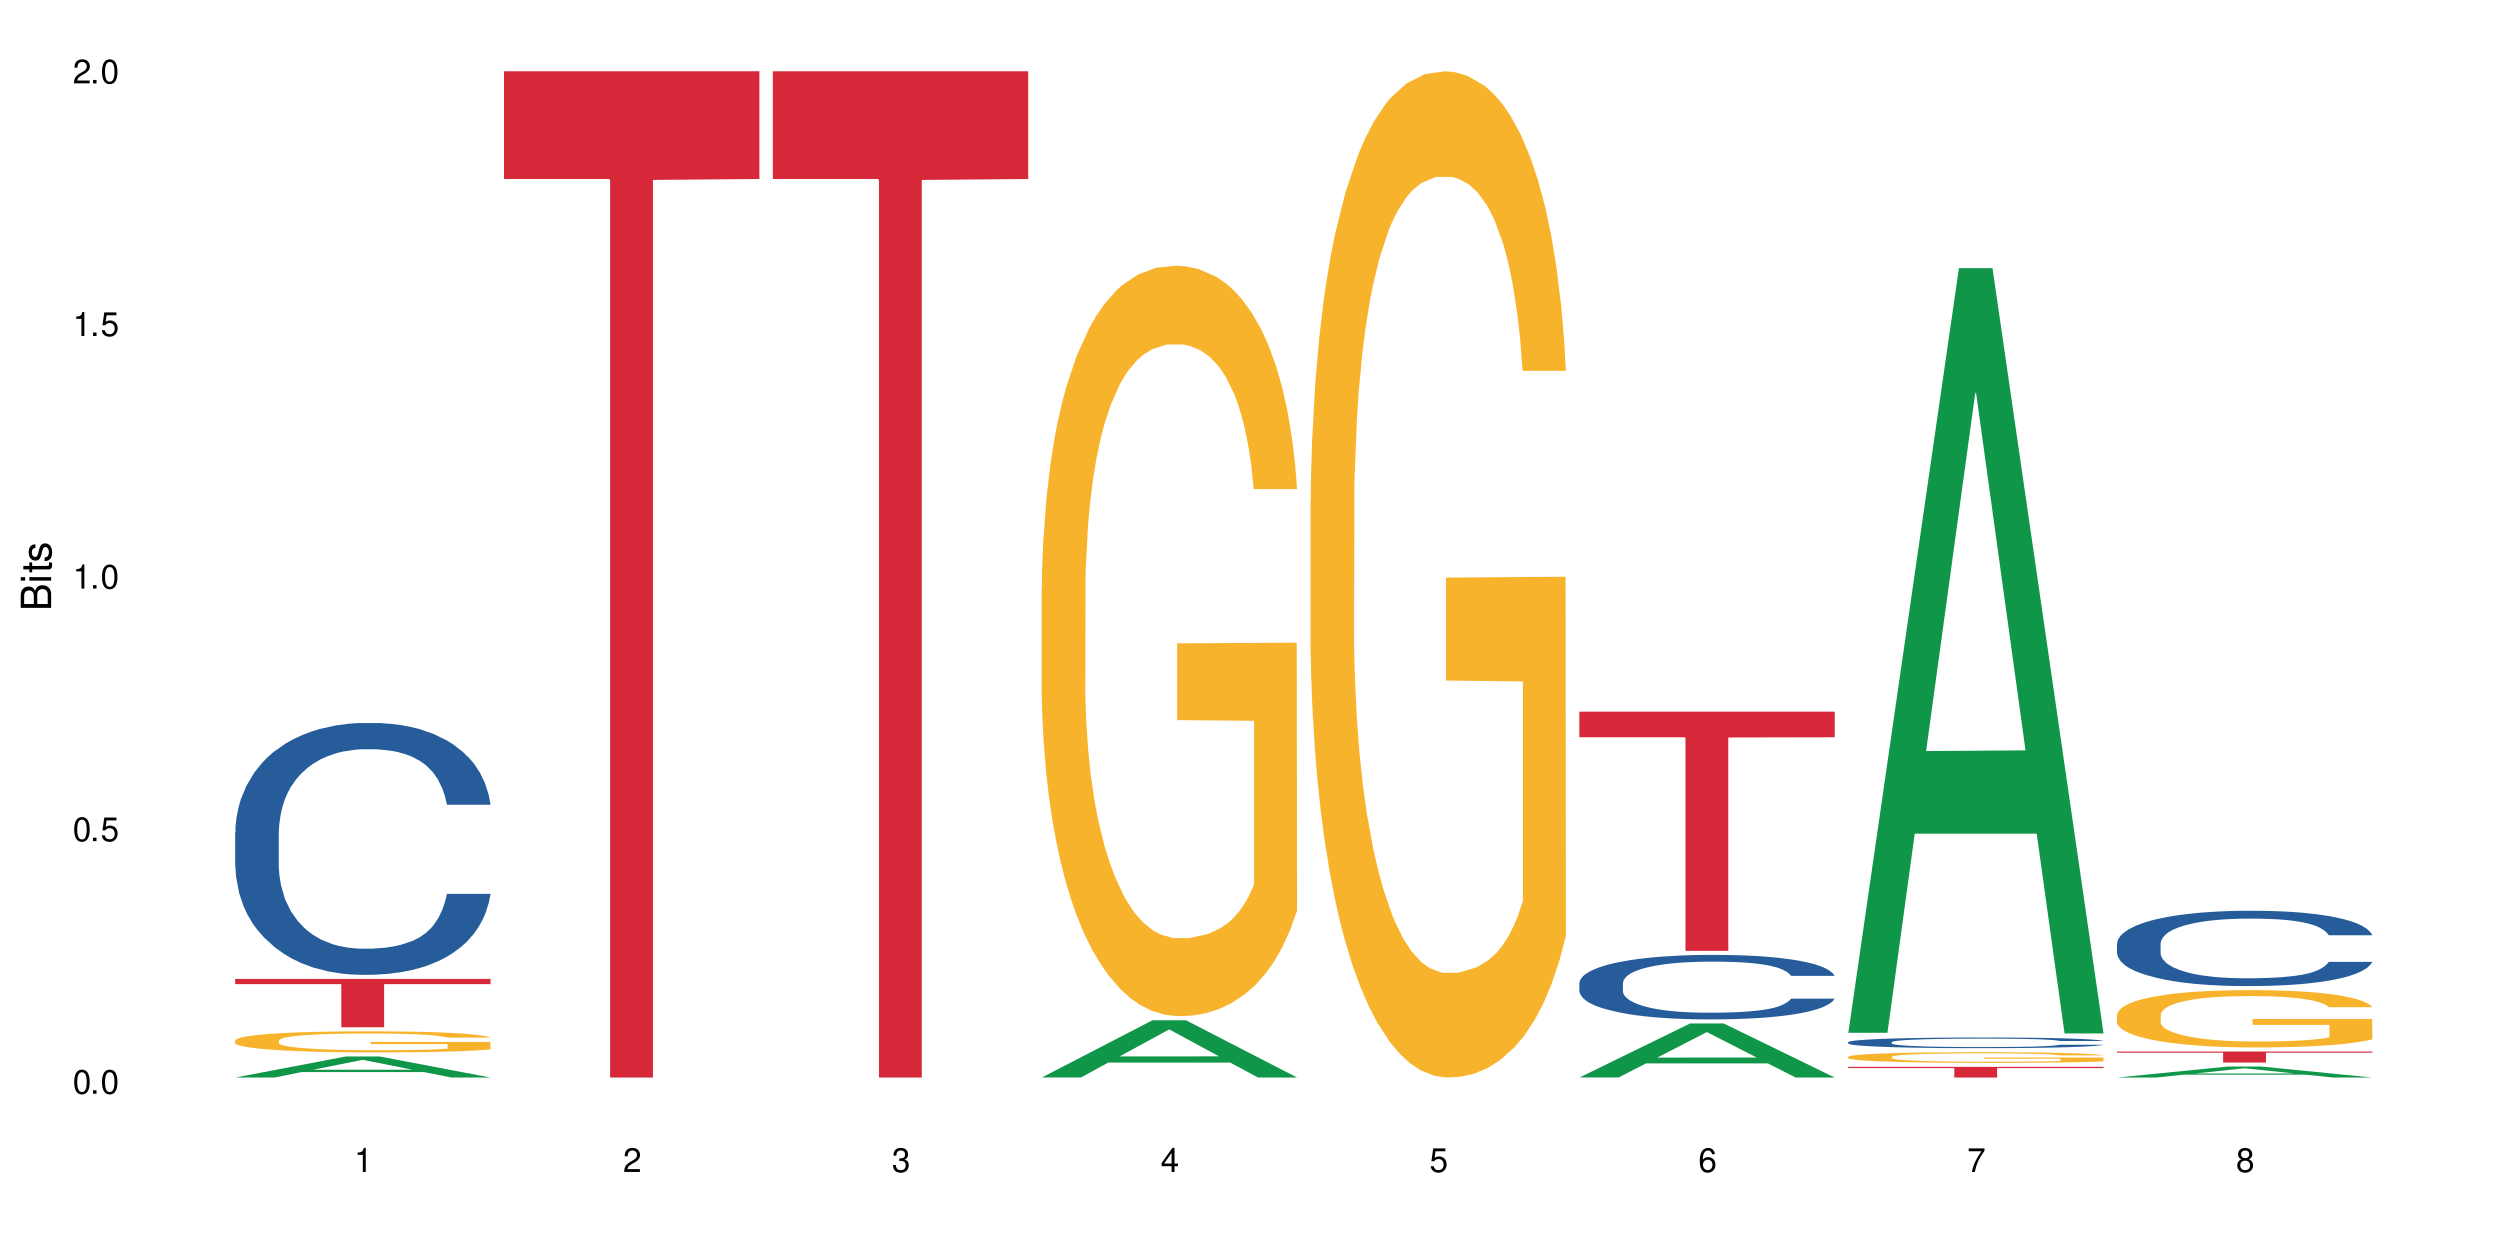 <?xml version="1.0" encoding="UTF-8"?>
<svg xmlns="http://www.w3.org/2000/svg" xmlns:xlink="http://www.w3.org/1999/xlink" width="720" height="360" viewBox="0 0 720 360">
<defs>
<g>
<g id="glyph-0-0">
</g>
<g id="glyph-0-1">
<path d="M 2.641 -6.938 C 2 -6.938 1.422 -6.656 1.078 -6.172 C 0.641 -5.562 0.406 -4.641 0.406 -3.359 C 0.406 -1.016 1.188 0.219 2.641 0.219 C 4.078 0.219 4.859 -1.016 4.859 -3.297 C 4.859 -4.641 4.656 -5.547 4.203 -6.172 C 3.844 -6.656 3.281 -6.938 2.641 -6.938 Z M 2.641 -6.188 C 3.547 -6.188 4 -5.25 4 -3.375 C 4 -1.406 3.562 -0.484 2.625 -0.484 C 1.734 -0.484 1.281 -1.438 1.281 -3.344 C 1.281 -5.25 1.734 -6.188 2.641 -6.188 Z M 2.641 -6.188 "/>
</g>
<g id="glyph-0-2">
<path d="M 1.828 -1 L 0.828 -1 L 0.828 0 L 1.828 0 Z M 1.828 -1 "/>
</g>
<g id="glyph-0-3">
<path d="M 4.562 -6.797 L 1.062 -6.797 L 0.547 -3.094 L 1.328 -3.094 C 1.719 -3.562 2.047 -3.734 2.578 -3.734 C 3.484 -3.734 4.062 -3.109 4.062 -2.094 C 4.062 -1.125 3.484 -0.531 2.578 -0.531 C 1.828 -0.531 1.375 -0.906 1.188 -1.672 L 0.328 -1.672 C 0.453 -1.109 0.547 -0.844 0.75 -0.594 C 1.125 -0.078 1.828 0.219 2.594 0.219 C 3.969 0.219 4.922 -0.781 4.922 -2.219 C 4.922 -3.562 4.031 -4.484 2.719 -4.484 C 2.25 -4.484 1.859 -4.359 1.469 -4.062 L 1.734 -5.969 L 4.562 -5.969 Z M 4.562 -6.797 "/>
</g>
<g id="glyph-0-4">
<path d="M 2.484 -4.938 L 2.484 0 L 3.328 0 L 3.328 -6.938 L 2.766 -6.938 C 2.469 -5.875 2.281 -5.734 0.984 -5.562 L 0.984 -4.938 Z M 2.484 -4.938 "/>
</g>
<g id="glyph-0-5">
<path d="M 4.859 -0.828 L 1.281 -0.828 C 1.359 -1.406 1.672 -1.781 2.5 -2.281 L 3.469 -2.828 C 4.406 -3.344 4.906 -4.062 4.906 -4.906 C 4.906 -5.484 4.672 -6.031 4.266 -6.406 C 3.859 -6.766 3.375 -6.938 2.719 -6.938 C 1.859 -6.938 1.219 -6.625 0.844 -6.031 C 0.609 -5.672 0.5 -5.234 0.484 -4.531 L 1.328 -4.531 C 1.359 -5.016 1.406 -5.281 1.531 -5.516 C 1.75 -5.938 2.188 -6.203 2.703 -6.203 C 3.469 -6.203 4.031 -5.641 4.031 -4.891 C 4.031 -4.344 3.719 -3.859 3.125 -3.516 L 2.234 -3 C 0.812 -2.172 0.406 -1.531 0.328 -0.016 L 4.859 -0.016 Z M 4.859 -0.828 "/>
</g>
<g id="glyph-0-6">
<path d="M 2.125 -3.188 L 2.578 -3.188 C 3.5 -3.188 3.984 -2.766 3.984 -1.922 C 3.984 -1.062 3.469 -0.531 2.594 -0.531 C 1.656 -0.531 1.203 -1 1.156 -2.016 L 0.312 -2.016 C 0.344 -1.453 0.438 -1.094 0.609 -0.781 C 0.953 -0.109 1.625 0.219 2.547 0.219 C 3.953 0.219 4.859 -0.625 4.859 -1.938 C 4.859 -2.828 4.516 -3.297 3.703 -3.594 C 4.344 -3.844 4.656 -4.328 4.656 -5.031 C 4.656 -6.219 3.875 -6.938 2.578 -6.938 C 1.203 -6.938 0.484 -6.172 0.453 -4.703 L 1.297 -4.703 C 1.312 -5.125 1.344 -5.359 1.453 -5.578 C 1.641 -5.969 2.062 -6.203 2.594 -6.203 C 3.344 -6.203 3.797 -5.75 3.797 -5 C 3.797 -4.516 3.609 -4.219 3.25 -4.047 C 3.016 -3.953 2.703 -3.922 2.125 -3.906 Z M 2.125 -3.188 "/>
</g>
<g id="glyph-0-7">
<path d="M 3.141 -1.672 L 3.141 0 L 3.984 0 L 3.984 -1.672 L 4.984 -1.672 L 4.984 -2.438 L 3.984 -2.438 L 3.984 -6.938 L 3.359 -6.938 L 0.266 -2.578 L 0.266 -1.672 Z M 3.141 -2.438 L 1 -2.438 L 3.141 -5.5 Z M 3.141 -2.438 "/>
</g>
<g id="glyph-0-8">
<path d="M 4.781 -5.125 C 4.609 -6.266 3.891 -6.938 2.844 -6.938 C 2.094 -6.938 1.422 -6.578 1.031 -5.953 C 0.594 -5.266 0.406 -4.422 0.406 -3.172 C 0.406 -2 0.578 -1.25 0.984 -0.641 C 1.359 -0.078 1.953 0.219 2.703 0.219 C 3.984 0.219 4.922 -0.75 4.922 -2.094 C 4.922 -3.375 4.062 -4.281 2.844 -4.281 C 2.172 -4.281 1.641 -4.031 1.281 -3.516 C 1.281 -5.234 1.828 -6.188 2.797 -6.188 C 3.391 -6.188 3.797 -5.797 3.938 -5.125 Z M 2.734 -3.531 C 3.547 -3.531 4.062 -2.953 4.062 -2.031 C 4.062 -1.156 3.484 -0.531 2.703 -0.531 C 1.922 -0.531 1.328 -1.188 1.328 -2.078 C 1.328 -2.938 1.906 -3.531 2.734 -3.531 Z M 2.734 -3.531 "/>
</g>
<g id="glyph-0-9">
<path d="M 4.984 -6.797 L 0.438 -6.797 L 0.438 -5.969 L 4.109 -5.969 C 2.5 -3.656 1.828 -2.234 1.328 0 L 2.219 0 C 2.594 -2.172 3.453 -4.047 4.984 -6.094 Z M 4.984 -6.797 "/>
</g>
<g id="glyph-0-10">
<path d="M 3.75 -3.656 C 4.469 -4.094 4.688 -4.438 4.688 -5.078 C 4.688 -6.172 3.844 -6.938 2.641 -6.938 C 1.438 -6.938 0.594 -6.172 0.594 -5.094 C 0.594 -4.438 0.812 -4.094 1.516 -3.656 C 0.734 -3.266 0.359 -2.703 0.359 -1.922 C 0.359 -0.656 1.281 0.219 2.641 0.219 C 3.984 0.219 4.922 -0.656 4.922 -1.922 C 4.922 -2.703 4.531 -3.266 3.75 -3.656 Z M 2.641 -6.188 C 3.359 -6.188 3.812 -5.75 3.812 -5.062 C 3.812 -4.406 3.344 -3.984 2.641 -3.984 C 1.922 -3.984 1.453 -4.406 1.453 -5.078 C 1.453 -5.75 1.922 -6.188 2.641 -6.188 Z M 2.641 -3.266 C 3.484 -3.266 4.062 -2.719 4.062 -1.906 C 4.062 -1.078 3.484 -0.531 2.625 -0.531 C 1.797 -0.531 1.219 -1.094 1.219 -1.906 C 1.219 -2.719 1.781 -3.266 2.641 -3.266 Z M 2.641 -3.266 "/>
</g>
<g id="glyph-1-0">
</g>
<g id="glyph-1-1">
<path d="M 0 -0.953 L 0 -4.891 C 0 -5.719 -0.234 -6.344 -0.734 -6.797 C -1.188 -7.234 -1.812 -7.469 -2.5 -7.469 C -3.547 -7.469 -4.188 -7 -4.625 -5.875 C -4.984 -6.688 -5.625 -7.094 -6.531 -7.094 C -7.172 -7.094 -7.734 -6.859 -8.141 -6.391 C -8.562 -5.922 -8.75 -5.344 -8.75 -4.5 L -8.75 -0.953 Z M -4.984 -2.062 L -7.766 -2.062 L -7.766 -4.219 C -7.766 -4.844 -7.688 -5.203 -7.453 -5.5 C -7.219 -5.812 -6.859 -5.969 -6.375 -5.969 C -5.891 -5.969 -5.531 -5.812 -5.297 -5.5 C -5.062 -5.203 -4.984 -4.844 -4.984 -4.219 Z M -0.984 -2.062 L -4 -2.062 L -4 -4.781 C -4 -5.766 -3.438 -6.359 -2.484 -6.359 C -1.547 -6.359 -0.984 -5.766 -0.984 -4.781 Z M -0.984 -2.062 "/>
</g>
<g id="glyph-1-2">
<path d="M -6.281 -1.797 L -6.281 -0.797 L 0 -0.797 L 0 -1.797 Z M -8.75 -1.797 L -8.75 -0.797 L -7.484 -0.797 L -7.484 -1.797 Z M -8.75 -1.797 "/>
</g>
<g id="glyph-1-3">
<path d="M -6.281 -3.047 L -6.281 -2.016 L -8.016 -2.016 L -8.016 -1.016 L -6.281 -1.016 L -6.281 -0.172 L -5.469 -0.172 L -5.469 -1.016 L -0.719 -1.016 C -0.078 -1.016 0.281 -1.453 0.281 -2.234 C 0.281 -2.5 0.25 -2.719 0.188 -3.047 L -0.641 -3.047 C -0.609 -2.906 -0.594 -2.766 -0.594 -2.562 C -0.594 -2.141 -0.719 -2.016 -1.156 -2.016 L -5.469 -2.016 L -5.469 -3.047 Z M -6.281 -3.047 "/>
</g>
<g id="glyph-1-4">
<path d="M -4.531 -5.25 C -5.766 -5.25 -6.469 -4.422 -6.469 -2.969 C -6.469 -1.516 -5.719 -0.562 -4.547 -0.562 C -3.562 -0.562 -3.094 -1.062 -2.734 -2.562 L -2.516 -3.484 C -2.344 -4.188 -2.094 -4.469 -1.641 -4.469 C -1.047 -4.469 -0.641 -3.875 -0.641 -3 C -0.641 -2.453 -0.797 -2 -1.062 -1.75 C -1.25 -1.594 -1.422 -1.531 -1.875 -1.469 L -1.875 -0.406 C -0.422 -0.453 0.281 -1.266 0.281 -2.922 C 0.281 -4.5 -0.5 -5.516 -1.719 -5.516 C -2.656 -5.516 -3.172 -4.984 -3.469 -3.734 L -3.703 -2.766 C -3.891 -1.953 -4.156 -1.609 -4.594 -1.609 C -5.188 -1.609 -5.547 -2.125 -5.547 -2.938 C -5.547 -3.75 -5.203 -4.172 -4.531 -4.203 Z M -4.531 -5.25 "/>
</g>
</g>
</defs>
<rect x="-72" y="-36" width="864" height="432" fill="rgb(100%, 100%, 100%)" fill-opacity="1"/>
<path fill-rule="nonzero" fill="rgb(6.275%, 58.824%, 28.235%)" fill-opacity="1" d="M 67.73 310.328 L 67.809 310.32 L 99.637 304.262 L 109.301 304.262 L 141.281 310.332 L 130.047 310.332 L 122.031 308.746 L 86.906 308.746 L 79.047 310.328 L 67.73 310.328 L 90.285 308.094 L 118.809 308.086 L 104.586 305.254 L 104.43 305.246 L 104.27 305.266 L 90.207 308.086 L 90.285 308.094 Z M 67.73 310.328 "/>
<path fill-rule="nonzero" fill="rgb(14.51%, 36.078%, 60%)" fill-opacity="1" d="M 67.73 239.793 L 67.82 239.727 L 67.82 238.137 L 68.09 235.617 L 68.719 232.434 L 69.344 230.246 L 70.961 226.332 L 73.203 222.555 L 75.535 219.637 L 77.238 217.914 L 78.766 216.586 L 82.262 214.133 L 84.504 212.875 L 86.926 211.746 L 89.887 210.621 L 92.039 209.957 L 96.883 208.895 L 100.469 208.43 L 103.25 208.234 L 109.262 208.234 L 112.848 208.496 L 115.449 208.828 L 118.32 209.359 L 120.742 209.957 L 124.957 211.414 L 128.727 213.273 L 130.43 214.332 L 133.121 216.387 L 135.184 218.379 L 136.617 220.102 L 138.234 222.555 L 139.668 225.539 L 140.746 228.918 L 141.281 231.77 L 128.727 231.77 L 128.098 229.117 L 127.379 227.062 L 126.035 224.344 L 124.688 222.422 L 122.805 220.5 L 121.102 219.238 L 118.77 217.98 L 116.707 217.184 L 114.555 216.586 L 112.488 216.188 L 108.543 215.793 L 103.969 215.793 L 102.266 215.926 L 98.766 216.453 L 96.883 216.918 L 94.191 217.848 L 92.309 218.707 L 90.066 220.035 L 88.539 221.16 L 86.656 222.887 L 85.312 224.41 L 83.785 226.598 L 82.891 228.258 L 82.082 230.113 L 81.363 232.301 L 80.828 234.621 L 80.469 237.074 L 80.289 239.461 L 80.289 249.738 L 80.469 252.125 L 80.918 254.91 L 82.082 258.957 L 83.785 262.469 L 85.762 265.254 L 87.645 267.242 L 88.719 268.172 L 90.156 269.234 L 92.398 270.559 L 95.629 271.883 L 97.512 272.414 L 100.383 272.945 L 103.34 273.211 L 107.289 273.211 L 110.785 272.945 L 113.117 272.613 L 115.539 272.082 L 118.859 270.957 L 120.922 269.895 L 122.715 268.637 L 124.062 267.375 L 124.957 266.316 L 126.305 264.258 L 127.379 262.004 L 128.188 259.684 L 128.727 257.43 L 141.281 257.43 L 140.746 260.082 L 139.938 262.668 L 139.129 264.59 L 137.875 266.91 L 136.441 268.969 L 134.375 271.289 L 132.672 272.812 L 130.43 274.469 L 128.367 275.73 L 126.125 276.859 L 122.805 278.184 L 120.652 278.848 L 118.32 279.445 L 115.539 279.973 L 112.043 280.438 L 108.273 280.703 L 104.777 280.77 L 101.008 280.637 L 98.227 280.371 L 94.551 279.773 L 89.977 278.582 L 86.656 277.32 L 84.055 276.062 L 81.812 274.734 L 79.301 272.945 L 76.074 270.027 L 74.098 267.773 L 72.754 265.918 L 71.23 263.332 L 70.152 261.012 L 68.898 257.297 L 68 252.59 L 67.73 248.945 Z M 67.73 239.793 "/>
<path fill-rule="nonzero" fill="rgb(96.863%, 70.196%, 16.863%)" fill-opacity="1" d="M 67.73 299.625 L 67.82 299.621 L 67.82 299.508 L 68.18 299.258 L 69.078 298.914 L 70.242 298.633 L 71.5 298.41 L 72.305 298.293 L 73.652 298.129 L 74.816 298.008 L 77.777 297.758 L 81.543 297.523 L 83.609 297.426 L 85.941 297.328 L 89.258 297.223 L 90.785 297.188 L 95.449 297.098 L 100.738 297.043 L 106.57 297.023 L 109.262 297.031 L 112.938 297.051 L 117.961 297.113 L 120.832 297.168 L 123.074 297.223 L 125.406 297.297 L 128.277 297.406 L 130.969 297.539 L 133.121 297.672 L 135.273 297.84 L 137.066 298.016 L 138.594 298.211 L 139.938 298.445 L 140.746 298.637 L 141.281 298.832 L 128.816 298.832 L 128.098 298.637 L 127.289 298.488 L 125.945 298.305 L 124.598 298.172 L 123.254 298.066 L 120.742 297.922 L 118.59 297.836 L 115.898 297.758 L 113.297 297.707 L 110.336 297.672 L 108.543 297.664 L 103.789 297.664 L 99.484 297.703 L 96.973 297.746 L 95.18 297.789 L 92.668 297.875 L 91.141 297.941 L 90.246 297.984 L 87.555 298.156 L 85.762 298.312 L 84.773 298.418 L 83.52 298.582 L 82.621 298.734 L 81.633 298.953 L 81.098 299.121 L 80.379 299.496 L 80.289 300.496 L 80.559 300.707 L 81.098 300.934 L 81.812 301.133 L 82.891 301.344 L 83.965 301.504 L 85.852 301.723 L 87.465 301.867 L 88.719 301.961 L 91.141 302.109 L 92.129 302.16 L 94.461 302.258 L 96.883 302.336 L 99.844 302.402 L 102.086 302.438 L 105.672 302.465 L 110.246 302.465 L 115.629 302.43 L 119.039 302.387 L 121.371 302.344 L 122.895 302.305 L 124.777 302.242 L 126.125 302.188 L 127.379 302.125 L 128.906 302.031 L 128.906 300.707 L 106.75 300.703 L 106.75 300.082 L 141.195 300.074 L 141.281 302.242 L 139.398 302.391 L 137.066 302.535 L 134.824 302.648 L 132.492 302.742 L 129.176 302.848 L 126.484 302.914 L 122.355 302.992 L 118.59 303.043 L 114.645 303.074 L 111.145 303.09 L 107.02 303.098 L 103.34 303.086 L 99.395 303.051 L 96.254 303.008 L 93.383 302.953 L 90.516 302.879 L 86.926 302.766 L 84.594 302.668 L 82.172 302.555 L 79.75 302.414 L 77.598 302.266 L 76.164 302.148 L 74.727 302.016 L 73.203 301.848 L 71.766 301.66 L 70.691 301.488 L 69.703 301.293 L 68.988 301.113 L 68.27 300.863 L 67.91 300.664 L 67.73 300.492 Z M 67.73 299.625 "/>
<path fill-rule="nonzero" fill="rgb(83.922%, 15.686%, 22.353%)" fill-opacity="1" d="M 67.73 281.934 L 141.281 281.934 L 141.281 283.426 L 110.629 283.438 L 110.629 295.859 L 98.297 295.859 L 98.297 283.449 L 98.117 283.426 L 67.73 283.426 Z M 67.73 281.934 "/>
<path fill-rule="nonzero" fill="rgb(83.922%, 15.686%, 22.353%)" fill-opacity="1" d="M 145.156 20.527 L 218.707 20.527 L 218.707 51.547 L 188.051 51.82 L 188.051 310.332 L 175.719 310.332 L 175.719 52.094 L 175.539 51.547 L 145.156 51.547 Z M 145.156 20.527 "/>
<path fill-rule="nonzero" fill="rgb(83.922%, 15.686%, 22.353%)" fill-opacity="1" d="M 222.578 20.527 L 296.129 20.527 L 296.129 51.547 L 265.477 51.82 L 265.477 310.332 L 253.141 310.332 L 253.141 52.094 L 252.965 51.547 L 222.578 51.547 Z M 222.578 20.527 "/>
<path fill-rule="nonzero" fill="rgb(6.275%, 58.824%, 28.235%)" fill-opacity="1" d="M 300 310.316 L 300.078 310.301 L 331.906 293.836 L 341.57 293.836 L 373.555 310.332 L 362.316 310.332 L 354.301 306.027 L 319.176 306.027 L 311.316 310.316 L 300 310.316 L 322.555 304.246 L 351.078 304.23 L 336.855 296.531 L 336.699 296.516 L 336.543 296.562 L 322.477 304.23 L 322.555 304.246 Z M 300 310.316 "/>
<path fill-rule="nonzero" fill="rgb(96.863%, 70.196%, 16.863%)" fill-opacity="1" d="M 300 169.098 L 300.09 168.902 L 300.09 164.953 L 300.449 156.07 L 301.348 143.832 L 302.512 133.766 L 303.77 125.867 L 304.574 121.723 L 305.922 115.801 L 307.086 111.457 L 310.047 102.574 L 313.816 94.285 L 315.879 90.73 L 318.211 87.375 L 321.527 83.625 L 323.055 82.242 L 327.719 79.082 L 333.012 77.109 L 338.84 76.516 L 341.531 76.715 L 345.207 77.504 L 350.23 79.676 L 353.102 81.648 L 355.344 83.625 L 357.676 86.191 L 360.547 90.137 L 363.238 94.875 L 365.391 99.613 L 367.543 105.535 L 369.336 111.852 L 370.863 118.762 L 372.207 127.051 L 373.016 133.961 L 373.555 140.871 L 361.086 140.871 L 360.367 133.961 L 359.559 128.633 L 358.215 122.117 L 356.871 117.379 L 355.523 113.629 L 353.012 108.496 L 350.859 105.336 L 348.168 102.574 L 345.566 100.797 L 342.609 99.613 L 340.812 99.219 L 336.059 99.219 L 331.754 100.602 L 329.242 102.18 L 327.449 103.758 L 324.938 106.719 L 323.414 109.09 L 322.516 110.668 L 319.824 116.789 L 318.031 122.316 L 317.043 126.066 L 315.789 131.988 L 314.891 137.316 L 313.902 145.215 L 313.367 151.137 L 312.648 164.559 L 312.559 200.09 L 312.828 207.594 L 313.367 215.688 L 314.082 222.793 L 315.16 230.293 L 316.234 236.02 L 318.121 243.719 L 319.734 248.852 L 320.992 252.207 L 323.414 257.535 L 324.398 259.312 L 326.73 262.867 L 329.152 265.629 L 332.113 268 L 334.355 269.184 L 337.941 270.168 L 342.52 270.168 L 347.898 268.984 L 351.309 267.406 L 353.641 265.828 L 355.164 264.445 L 357.047 262.273 L 358.395 260.301 L 359.648 258.129 L 361.176 254.773 L 361.176 207.594 L 339.02 207.395 L 339.02 185.285 L 373.465 185.09 L 373.555 262.273 L 371.668 267.602 L 369.336 272.734 L 367.094 276.684 L 364.762 280.039 L 361.445 283.789 L 358.754 286.16 L 354.629 288.922 L 350.859 290.699 L 346.914 291.883 L 343.414 292.477 L 339.289 292.672 L 335.609 292.277 L 331.664 291.094 L 328.523 289.516 L 325.656 287.543 L 322.785 284.977 L 319.195 280.828 L 316.863 277.473 L 314.441 273.328 L 312.02 268.395 L 309.867 263.062 L 308.434 258.918 L 306.996 254.18 L 305.473 248.258 L 304.039 241.547 L 302.961 235.426 L 301.973 228.516 L 301.258 222.004 L 300.539 213.121 L 300.18 206.012 L 300 199.895 Z M 300 169.098 "/>
<path fill-rule="nonzero" fill="rgb(96.863%, 70.196%, 16.863%)" fill-opacity="1" d="M 377.426 144.652 L 377.516 144.387 L 377.516 139.094 L 377.871 127.184 L 378.77 110.777 L 379.938 97.277 L 381.191 86.691 L 382 81.133 L 383.344 73.195 L 384.512 67.371 L 387.469 55.461 L 391.238 44.348 L 393.301 39.582 L 395.633 35.082 L 398.953 30.055 L 400.477 28.203 L 405.141 23.965 L 410.434 21.32 L 416.262 20.527 L 418.953 20.789 L 422.633 21.848 L 427.656 24.762 L 430.527 27.406 L 432.77 30.055 L 435.102 33.496 L 437.969 38.789 L 440.66 45.141 L 442.812 51.492 L 444.969 59.43 L 446.762 67.902 L 448.285 77.164 L 449.633 88.281 L 450.438 97.543 L 450.977 106.805 L 438.508 106.805 L 437.789 97.543 L 436.984 90.398 L 435.637 81.664 L 434.293 75.312 L 432.949 70.281 L 430.438 63.402 L 428.281 59.168 L 425.594 55.461 L 422.992 53.078 L 420.031 51.492 L 418.238 50.961 L 413.484 50.961 L 409.176 52.816 L 406.664 54.934 L 404.871 57.051 L 402.359 61.02 L 400.836 64.195 L 399.938 66.312 L 397.246 74.516 L 395.453 81.93 L 394.469 86.957 L 393.211 94.898 L 392.312 102.043 L 391.328 112.629 L 390.789 120.57 L 390.07 138.566 L 389.98 186.207 L 390.25 196.262 L 390.789 207.113 L 391.508 216.641 L 392.582 226.699 L 393.66 234.375 L 395.543 244.695 L 397.156 251.578 L 398.414 256.078 L 400.836 263.223 L 401.82 265.605 L 404.156 270.367 L 406.574 274.074 L 409.535 277.25 L 411.777 278.836 L 415.367 280.16 L 419.941 280.16 L 425.324 278.574 L 428.73 276.457 L 431.062 274.34 L 432.59 272.484 L 434.473 269.574 L 435.816 266.926 L 437.074 264.016 L 438.598 259.516 L 438.598 196.262 L 416.441 195.996 L 416.441 166.355 L 450.887 166.09 L 450.977 269.574 L 449.094 276.719 L 446.762 283.602 L 444.52 288.895 L 442.188 293.395 L 438.867 298.422 L 436.176 301.598 L 432.051 305.305 L 428.281 307.688 L 424.336 309.273 L 420.84 310.066 L 416.711 310.332 L 413.035 309.805 L 409.086 308.215 L 405.949 306.098 L 403.078 303.453 L 400.207 300.012 L 396.621 294.453 L 394.289 289.953 L 391.867 284.395 L 389.445 277.777 L 387.293 270.633 L 385.855 265.074 L 384.422 258.723 L 382.895 250.781 L 381.461 241.785 L 380.383 233.578 L 379.398 224.316 L 378.68 215.582 L 377.961 203.672 L 377.605 194.145 L 377.426 185.941 Z M 377.426 144.652 "/>
<path fill-rule="nonzero" fill="rgb(6.275%, 58.824%, 28.235%)" fill-opacity="1" d="M 454.848 310.316 L 454.926 310.305 L 486.75 294.754 L 496.418 294.754 L 528.398 310.332 L 517.164 310.332 L 509.148 306.266 L 474.023 306.266 L 466.164 310.316 L 454.848 310.316 L 477.402 304.582 L 505.926 304.57 L 491.703 297.301 L 491.547 297.285 L 491.387 297.328 L 477.32 304.57 L 477.402 304.582 Z M 454.848 310.316 "/>
<path fill-rule="nonzero" fill="rgb(14.51%, 36.078%, 60%)" fill-opacity="1" d="M 454.848 283.102 L 454.938 283.086 L 454.938 282.68 L 455.207 282.035 L 455.836 281.219 L 456.461 280.66 L 458.078 279.656 L 460.32 278.691 L 462.652 277.945 L 464.355 277.504 L 465.879 277.164 L 469.379 276.535 L 471.621 276.211 L 474.043 275.926 L 477.004 275.637 L 479.156 275.465 L 484 275.195 L 487.586 275.074 L 490.367 275.023 L 496.379 275.023 L 499.965 275.094 L 502.566 275.176 L 505.438 275.312 L 507.859 275.465 L 512.074 275.84 L 515.844 276.316 L 517.547 276.586 L 520.238 277.113 L 522.301 277.621 L 523.734 278.062 L 525.352 278.691 L 526.785 279.453 L 527.863 280.32 L 528.398 281.051 L 515.844 281.051 L 515.215 280.371 L 514.496 279.844 L 513.152 279.148 L 511.805 278.656 L 509.922 278.164 L 508.219 277.844 L 505.887 277.52 L 503.824 277.316 L 501.672 277.164 L 499.605 277.062 L 495.66 276.961 L 491.086 276.961 L 489.383 276.992 L 485.883 277.129 L 484 277.246 L 481.309 277.484 L 479.426 277.707 L 477.184 278.047 L 475.656 278.336 L 473.773 278.773 L 472.43 279.164 L 470.902 279.727 L 470.008 280.148 L 469.199 280.625 L 468.48 281.184 L 467.945 281.777 L 467.586 282.406 L 467.406 283.02 L 467.406 285.648 L 467.586 286.258 L 468.035 286.973 L 469.199 288.008 L 470.902 288.906 L 472.879 289.617 L 474.762 290.129 L 475.836 290.367 L 477.273 290.637 L 479.516 290.977 L 482.742 291.316 L 484.629 291.453 L 487.496 291.586 L 490.457 291.656 L 494.406 291.656 L 497.902 291.586 L 500.234 291.504 L 502.656 291.367 L 505.977 291.078 L 508.039 290.809 L 509.832 290.484 L 511.18 290.16 L 512.074 289.891 L 513.422 289.363 L 514.496 288.789 L 515.305 288.195 L 515.844 287.617 L 528.398 287.617 L 527.863 288.297 L 527.055 288.957 L 526.246 289.449 L 524.992 290.043 L 523.555 290.57 L 521.492 291.164 L 519.789 291.555 L 517.547 291.977 L 515.484 292.301 L 513.242 292.59 L 509.922 292.93 L 507.77 293.098 L 505.438 293.25 L 502.656 293.387 L 499.16 293.504 L 495.391 293.574 L 491.895 293.59 L 488.125 293.555 L 485.344 293.488 L 481.668 293.336 L 477.094 293.031 L 473.773 292.707 L 471.172 292.387 L 468.93 292.047 L 466.418 291.586 L 463.191 290.84 L 461.215 290.266 L 459.871 289.789 L 458.348 289.125 L 457.27 288.531 L 456.016 287.582 L 455.117 286.379 L 454.848 285.445 Z M 454.848 283.102 "/>
<path fill-rule="nonzero" fill="rgb(83.922%, 15.686%, 22.353%)" fill-opacity="1" d="M 454.848 204.961 L 528.398 204.961 L 528.398 212.336 L 497.746 212.402 L 497.746 273.859 L 485.414 273.859 L 485.414 212.465 L 485.234 212.336 L 454.848 212.336 Z M 454.848 204.961 "/>
<path fill-rule="nonzero" fill="rgb(6.275%, 58.824%, 28.235%)" fill-opacity="1" d="M 532.27 297.438 L 532.352 297.23 L 564.176 77.219 L 573.84 77.219 L 605.824 297.645 L 594.586 297.645 L 586.57 240.105 L 551.445 240.105 L 543.586 297.438 L 532.27 297.438 L 554.824 216.305 L 583.348 216.098 L 569.125 113.23 L 568.969 113.023 L 568.812 113.645 L 554.746 216.098 L 554.824 216.305 Z M 532.27 297.438 "/>
<path fill-rule="nonzero" fill="rgb(14.51%, 36.078%, 60%)" fill-opacity="1" d="M 532.27 300.141 L 532.359 300.137 L 532.359 300.07 L 532.629 299.965 L 533.258 299.828 L 533.887 299.738 L 535.5 299.57 L 537.742 299.414 L 540.074 299.289 L 541.777 299.215 L 543.305 299.16 L 546.801 299.055 L 549.043 299.004 L 551.465 298.957 L 554.426 298.906 L 556.578 298.879 L 561.422 298.836 L 565.012 298.816 L 567.793 298.809 L 573.801 298.809 L 577.391 298.82 L 579.992 298.832 L 582.859 298.855 L 585.281 298.879 L 589.5 298.941 L 593.266 299.02 L 594.969 299.066 L 597.66 299.152 L 599.723 299.234 L 601.16 299.309 L 602.773 299.414 L 604.207 299.539 L 605.285 299.68 L 605.824 299.801 L 593.266 299.801 L 592.637 299.691 L 591.922 299.602 L 590.574 299.488 L 589.23 299.406 L 587.344 299.324 L 585.641 299.273 L 583.309 299.219 L 581.246 299.184 L 579.094 299.16 L 577.031 299.145 L 573.082 299.125 L 568.508 299.125 L 566.805 299.133 L 563.305 299.156 L 561.422 299.176 L 558.73 299.215 L 556.848 299.25 L 554.605 299.305 L 553.082 299.355 L 551.199 299.426 L 549.852 299.492 L 548.328 299.582 L 547.43 299.652 L 546.621 299.73 L 545.906 299.824 L 545.367 299.922 L 545.008 300.027 L 544.828 300.129 L 544.828 300.562 L 545.008 300.664 L 545.457 300.781 L 546.621 300.949 L 548.328 301.098 L 550.301 301.219 L 552.184 301.301 L 553.262 301.34 L 554.695 301.387 L 556.938 301.441 L 560.168 301.496 L 562.051 301.52 L 564.922 301.543 L 567.883 301.555 L 571.828 301.555 L 575.324 301.543 L 577.656 301.527 L 580.078 301.508 L 583.398 301.457 L 585.461 301.414 L 587.254 301.359 L 588.602 301.309 L 589.5 301.262 L 590.844 301.176 L 591.922 301.078 L 592.727 300.98 L 593.266 300.887 L 605.824 300.887 L 605.285 301 L 604.477 301.109 L 603.672 301.188 L 602.414 301.289 L 600.98 301.375 L 598.918 301.473 L 597.211 301.535 L 594.969 301.605 L 592.906 301.66 L 590.664 301.707 L 587.344 301.766 L 585.191 301.793 L 582.859 301.816 L 580.078 301.84 L 576.582 301.859 L 572.816 301.871 L 569.316 301.871 L 565.551 301.867 L 562.77 301.855 L 559.09 301.832 L 554.516 301.781 L 551.199 301.727 L 548.598 301.676 L 546.355 301.617 L 543.844 301.543 L 540.613 301.418 L 538.641 301.324 L 537.293 301.246 L 535.77 301.137 L 534.691 301.039 L 533.438 300.883 L 532.539 300.684 L 532.27 300.527 Z M 532.27 300.141 "/>
<path fill-rule="nonzero" fill="rgb(96.863%, 70.196%, 16.863%)" fill-opacity="1" d="M 532.27 304.352 L 532.359 304.348 L 532.359 304.293 L 532.719 304.164 L 533.617 303.992 L 534.781 303.848 L 536.039 303.738 L 536.844 303.68 L 538.191 303.594 L 539.355 303.531 L 542.316 303.406 L 546.086 303.289 L 548.148 303.238 L 550.48 303.191 L 553.797 303.137 L 555.324 303.117 L 559.988 303.074 L 565.281 303.047 L 571.109 303.035 L 573.801 303.039 L 577.48 303.051 L 582.5 303.082 L 585.371 303.109 L 587.613 303.137 L 589.945 303.176 L 592.816 303.23 L 595.508 303.297 L 597.66 303.363 L 599.812 303.449 L 601.609 303.539 L 603.133 303.637 L 604.477 303.754 L 605.285 303.852 L 605.824 303.949 L 593.355 303.949 L 592.637 303.852 L 591.832 303.777 L 590.484 303.684 L 589.141 303.617 L 587.793 303.562 L 585.281 303.492 L 583.129 303.445 L 580.438 303.406 L 577.836 303.383 L 574.879 303.363 L 573.082 303.359 L 568.328 303.359 L 564.023 303.379 L 561.512 303.402 L 559.719 303.422 L 557.207 303.465 L 555.684 303.5 L 554.785 303.52 L 552.094 303.609 L 550.301 303.688 L 549.312 303.738 L 548.059 303.824 L 547.16 303.898 L 546.176 304.012 L 545.637 304.094 L 544.918 304.285 L 544.828 304.789 L 545.098 304.895 L 545.637 305.012 L 546.355 305.113 L 547.43 305.219 L 548.508 305.301 L 550.391 305.41 L 552.004 305.48 L 553.262 305.527 L 555.684 305.605 L 556.668 305.629 L 559 305.68 L 561.422 305.719 L 564.383 305.754 L 566.625 305.77 L 570.215 305.785 L 574.789 305.785 L 580.168 305.766 L 583.578 305.746 L 585.91 305.723 L 587.434 305.703 L 589.32 305.672 L 590.664 305.645 L 591.922 305.613 L 593.445 305.566 L 593.445 304.895 L 571.289 304.895 L 571.289 304.578 L 605.734 304.578 L 605.824 305.672 L 603.941 305.746 L 601.609 305.82 L 599.363 305.875 L 597.031 305.922 L 593.715 305.977 L 591.023 306.012 L 586.898 306.051 L 583.129 306.074 L 579.184 306.09 L 575.684 306.102 L 571.559 306.102 L 567.883 306.098 L 563.934 306.082 L 560.797 306.059 L 557.926 306.031 L 555.055 305.992 L 551.465 305.934 L 549.133 305.887 L 546.711 305.828 L 544.289 305.758 L 542.137 305.684 L 540.703 305.625 L 539.266 305.559 L 537.742 305.473 L 536.309 305.379 L 535.23 305.289 L 534.246 305.191 L 533.527 305.102 L 532.809 304.973 L 532.449 304.875 L 532.27 304.785 Z M 532.27 304.352 "/>
<path fill-rule="nonzero" fill="rgb(83.922%, 15.686%, 22.353%)" fill-opacity="1" d="M 532.27 307.266 L 605.824 307.266 L 605.824 307.594 L 575.168 307.598 L 575.168 310.332 L 562.836 310.332 L 562.836 307.602 L 562.656 307.594 L 532.27 307.594 Z M 532.27 307.266 "/>
<path fill-rule="nonzero" fill="rgb(6.275%, 58.824%, 28.235%)" fill-opacity="1" d="M 609.695 310.328 L 609.773 310.328 L 641.598 307.164 L 651.266 307.164 L 683.246 310.332 L 672.008 310.332 L 663.996 309.504 L 628.867 309.504 L 621.012 310.328 L 609.695 310.328 L 632.246 309.164 L 660.773 309.16 L 646.551 307.68 L 646.391 307.68 L 646.234 307.688 L 632.168 309.16 L 632.246 309.164 Z M 609.695 310.328 "/>
<path fill-rule="nonzero" fill="rgb(14.51%, 36.078%, 60%)" fill-opacity="1" d="M 609.695 271.746 L 609.785 271.727 L 609.785 271.25 L 610.055 270.5 L 610.68 269.547 L 611.309 268.895 L 612.922 267.723 L 615.164 266.594 L 617.5 265.723 L 619.203 265.207 L 620.727 264.812 L 624.227 264.078 L 626.469 263.699 L 628.891 263.363 L 631.852 263.027 L 634.004 262.828 L 638.848 262.512 L 642.434 262.375 L 645.215 262.312 L 651.223 262.312 L 654.812 262.395 L 657.414 262.492 L 660.285 262.652 L 662.707 262.828 L 666.922 263.266 L 670.688 263.82 L 672.395 264.137 L 675.086 264.75 L 677.148 265.348 L 678.582 265.859 L 680.195 266.594 L 681.633 267.484 L 682.707 268.496 L 683.246 269.348 L 670.688 269.348 L 670.062 268.555 L 669.344 267.941 L 667.996 267.129 L 666.652 266.555 L 664.77 265.98 L 663.066 265.602 L 660.734 265.227 L 658.668 264.988 L 656.516 264.812 L 654.453 264.691 L 650.508 264.574 L 645.934 264.574 L 644.227 264.613 L 640.73 264.77 L 638.848 264.91 L 636.156 265.188 L 634.273 265.445 L 632.027 265.84 L 630.504 266.18 L 628.621 266.691 L 627.273 267.148 L 625.75 267.805 L 624.852 268.297 L 624.047 268.852 L 623.328 269.508 L 622.789 270.199 L 622.43 270.934 L 622.254 271.648 L 622.254 274.719 L 622.43 275.434 L 622.879 276.266 L 624.047 277.473 L 625.75 278.523 L 627.723 279.355 L 629.605 279.949 L 630.684 280.227 L 632.117 280.547 L 634.363 280.941 L 637.59 281.34 L 639.473 281.496 L 642.344 281.656 L 645.305 281.734 L 649.25 281.734 L 652.75 281.656 L 655.082 281.555 L 657.504 281.398 L 660.82 281.059 L 662.887 280.742 L 664.68 280.367 L 666.023 279.992 L 666.922 279.672 L 668.266 279.059 L 669.344 278.387 L 670.152 277.691 L 670.688 277.02 L 683.246 277.02 L 682.707 277.809 L 681.902 278.582 L 681.094 279.156 L 679.84 279.852 L 678.402 280.465 L 676.34 281.16 L 674.637 281.617 L 672.395 282.109 L 670.332 282.488 L 668.086 282.824 L 664.77 283.219 L 662.617 283.418 L 660.285 283.598 L 657.504 283.754 L 654.004 283.895 L 650.238 283.973 L 646.738 283.992 L 642.973 283.953 L 640.191 283.875 L 636.516 283.695 L 631.941 283.34 L 628.621 282.965 L 626.02 282.586 L 623.777 282.191 L 621.266 281.656 L 618.035 280.781 L 616.062 280.109 L 614.719 279.555 L 613.191 278.781 L 612.117 278.09 L 610.859 276.977 L 609.965 275.57 L 609.695 274.48 Z M 609.695 271.746 "/>
<path fill-rule="nonzero" fill="rgb(96.863%, 70.196%, 16.863%)" fill-opacity="1" d="M 609.695 292.23 L 609.785 292.215 L 609.785 291.914 L 610.145 291.234 L 611.039 290.301 L 612.207 289.531 L 613.461 288.926 L 614.27 288.609 L 615.613 288.156 L 616.781 287.824 L 619.742 287.148 L 623.508 286.516 L 625.57 286.242 L 627.902 285.988 L 631.223 285.699 L 632.746 285.594 L 637.41 285.352 L 642.703 285.203 L 648.535 285.156 L 651.223 285.172 L 654.902 285.234 L 659.926 285.398 L 662.797 285.551 L 665.039 285.699 L 667.371 285.895 L 670.242 286.199 L 672.93 286.559 L 675.086 286.922 L 677.238 287.375 L 679.031 287.855 L 680.555 288.383 L 681.902 289.016 L 682.707 289.547 L 683.246 290.074 L 670.777 290.074 L 670.062 289.547 L 669.254 289.137 L 667.91 288.641 L 666.562 288.277 L 665.219 287.992 L 662.707 287.602 L 660.555 287.359 L 657.863 287.148 L 655.262 287.012 L 652.301 286.922 L 650.508 286.891 L 645.754 286.891 L 641.449 286.996 L 638.938 287.117 L 637.141 287.238 L 634.629 287.465 L 633.105 287.645 L 632.207 287.766 L 629.52 288.234 L 627.723 288.656 L 626.738 288.941 L 625.48 289.395 L 624.586 289.801 L 623.598 290.406 L 623.059 290.855 L 622.344 291.883 L 622.254 294.598 L 622.52 295.168 L 623.059 295.789 L 623.777 296.328 L 624.852 296.902 L 625.93 297.34 L 627.812 297.93 L 629.43 298.32 L 630.684 298.578 L 633.105 298.984 L 634.094 299.121 L 636.426 299.391 L 638.848 299.602 L 641.805 299.781 L 644.047 299.875 L 647.637 299.949 L 652.211 299.949 L 657.594 299.859 L 661 299.738 L 663.332 299.617 L 664.859 299.512 L 666.742 299.344 L 668.086 299.195 L 669.344 299.027 L 670.867 298.773 L 670.867 295.168 L 648.715 295.152 L 648.715 293.465 L 683.156 293.449 L 683.246 299.344 L 681.363 299.754 L 679.031 300.145 L 676.789 300.445 L 674.457 300.703 L 671.137 300.988 L 668.445 301.172 L 664.32 301.383 L 660.555 301.516 L 656.605 301.605 L 653.109 301.652 L 648.98 301.668 L 645.305 301.637 L 641.359 301.547 L 638.219 301.426 L 635.348 301.277 L 632.477 301.078 L 628.891 300.762 L 626.559 300.508 L 624.137 300.191 L 621.715 299.812 L 619.562 299.406 L 618.125 299.09 L 616.691 298.727 L 615.164 298.273 L 613.73 297.762 L 612.656 297.297 L 611.668 296.766 L 610.949 296.27 L 610.234 295.59 L 609.875 295.047 L 609.695 294.582 Z M 609.695 292.23 "/>
<path fill-rule="nonzero" fill="rgb(83.922%, 15.686%, 22.353%)" fill-opacity="1" d="M 609.695 302.832 L 683.246 302.832 L 683.246 303.172 L 652.594 303.172 L 652.594 306 L 640.258 306 L 640.258 303.176 L 640.082 303.172 L 609.695 303.172 Z M 609.695 302.832 "/>
<g fill="rgb(0%, 0%, 0%)" fill-opacity="1">
<use xlink:href="#glyph-0-1" x="20.965" y="314.993"/>
<use xlink:href="#glyph-0-2" x="25.965" y="314.993"/>
<use xlink:href="#glyph-0-1" x="28.965" y="314.993"/>
</g>
<g fill="rgb(0%, 0%, 0%)" fill-opacity="1">
<use xlink:href="#glyph-0-1" x="20.965" y="242.251"/>
<use xlink:href="#glyph-0-2" x="25.965" y="242.251"/>
<use xlink:href="#glyph-0-3" x="28.965" y="242.251"/>
</g>
<g fill="rgb(0%, 0%, 0%)" fill-opacity="1">
<use xlink:href="#glyph-0-4" x="20.965" y="169.509"/>
<use xlink:href="#glyph-0-2" x="25.965" y="169.509"/>
<use xlink:href="#glyph-0-1" x="28.965" y="169.509"/>
</g>
<g fill="rgb(0%, 0%, 0%)" fill-opacity="1">
<use xlink:href="#glyph-0-4" x="20.965" y="96.767"/>
<use xlink:href="#glyph-0-2" x="25.965" y="96.767"/>
<use xlink:href="#glyph-0-3" x="28.965" y="96.767"/>
</g>
<g fill="rgb(0%, 0%, 0%)" fill-opacity="1">
<use xlink:href="#glyph-0-5" x="20.965" y="24.024"/>
<use xlink:href="#glyph-0-2" x="25.965" y="24.024"/>
<use xlink:href="#glyph-0-1" x="28.965" y="24.024"/>
</g>
<g fill="rgb(0%, 0%, 0%)" fill-opacity="1">
<use xlink:href="#glyph-0-4" x="102.008" y="337.532"/>
</g>
<g fill="rgb(0%, 0%, 0%)" fill-opacity="1">
<use xlink:href="#glyph-0-5" x="179.43" y="337.532"/>
</g>
<g fill="rgb(0%, 0%, 0%)" fill-opacity="1">
<use xlink:href="#glyph-0-6" x="256.855" y="337.532"/>
</g>
<g fill="rgb(0%, 0%, 0%)" fill-opacity="1">
<use xlink:href="#glyph-0-7" x="334.277" y="337.532"/>
</g>
<g fill="rgb(0%, 0%, 0%)" fill-opacity="1">
<use xlink:href="#glyph-0-3" x="411.699" y="337.532"/>
</g>
<g fill="rgb(0%, 0%, 0%)" fill-opacity="1">
<use xlink:href="#glyph-0-8" x="489.125" y="337.532"/>
</g>
<g fill="rgb(0%, 0%, 0%)" fill-opacity="1">
<use xlink:href="#glyph-0-9" x="566.547" y="337.532"/>
</g>
<g fill="rgb(0%, 0%, 0%)" fill-opacity="1">
<use xlink:href="#glyph-0-10" x="643.969" y="337.532"/>
</g>
<g fill="rgb(0%, 0%, 0%)" fill-opacity="1">
<use xlink:href="#glyph-1-1" x="14.725" y="176.012"/>
<use xlink:href="#glyph-1-2" x="14.725" y="168.012"/>
<use xlink:href="#glyph-1-3" x="14.725" y="165.012"/>
<use xlink:href="#glyph-1-4" x="14.725" y="162.012"/>
</g>
</svg>
